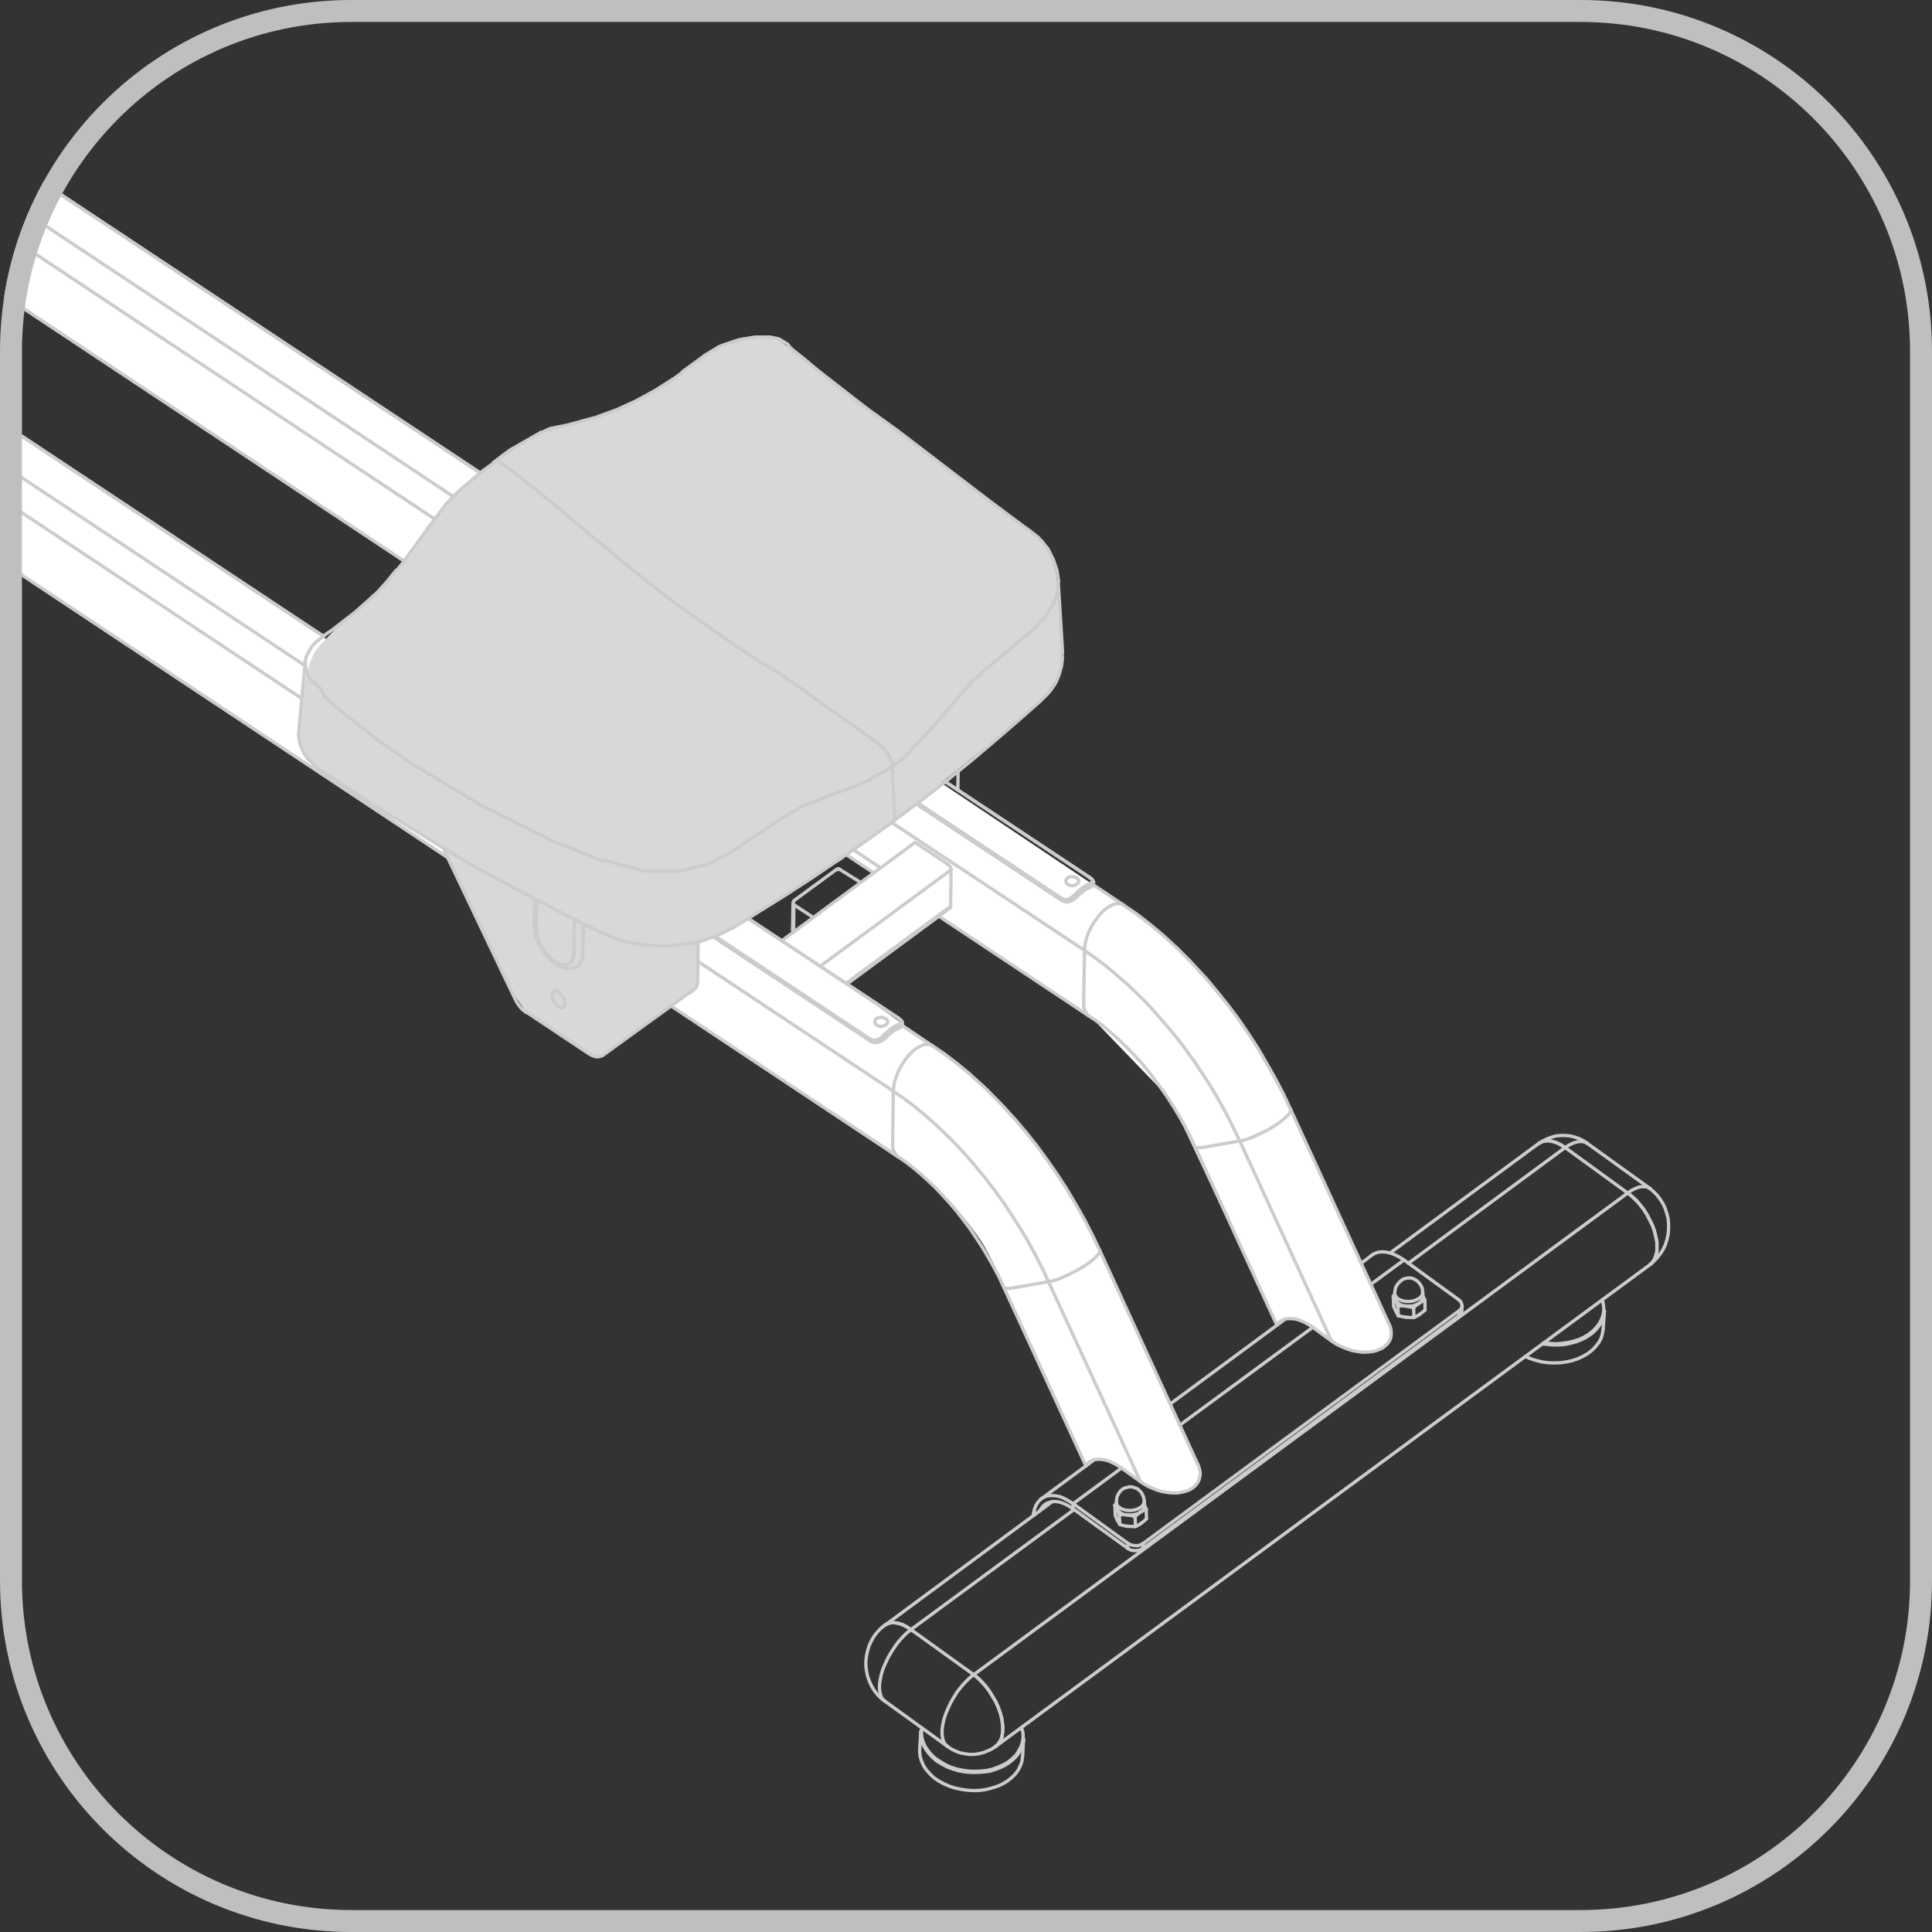 <?xml version="1.0" encoding="utf-8"?>
<!-- Generator: Adobe Illustrator 24.3.0, SVG Export Plug-In . SVG Version: 6.00 Build 0)  -->
<svg version="1.1" id="图层_1" xmlns="http://www.w3.org/2000/svg" xmlns:xlink="http://www.w3.org/1999/xlink" x="0px" y="0px"
	 viewBox="0 0 88 88" style="enable-background:new 0 0 88 88;" xml:space="preserve">
<rect x="0" y="0" width="88" height="88" fill="#333333" stroke="none"/>
<style type="text/css">
	.st0{clip-path:url(#SVGID_2_);}
	.st1{fill:#FFFFFF;}
	.st2{fill:none;stroke:#CCCCCC;stroke-width:0.15;stroke-linecap:round;stroke-linejoin:round;stroke-miterlimit:10;}
	.st3{fill:#D8D8D8;}
	.st4{fill:#4D4D4D;stroke:#CCCCCC;stroke-width:0.15;stroke-linecap:round;stroke-linejoin:round;stroke-miterlimit:10;}
	.st5{fill:#CCCCCC;stroke:#CCCCCC;stroke-width:0.15;stroke-linecap:round;stroke-linejoin:round;stroke-miterlimit:10;}
	.st6{fill:#222222;stroke:#CCCCCC;stroke-miterlimit:10;}
	.st7{fill:#FFFF00;stroke:#CCCCCC;stroke-width:0.15;stroke-linecap:round;stroke-linejoin:round;stroke-miterlimit:10;}
	.st8{fill:#BFBFC1;}
	.st9{clip-path:url(#SVGID_4_);}
	.st10{fill:#00A7E1;stroke:#CCCCCC;stroke-width:0.15;stroke-miterlimit:10;}
	.st11{fill:#00A7E1;}
	.st12{clip-path:url(#SVGID_6_);}
	.st13{clip-path:url(#SVGID_8_);}
	.st14{fill:#E6E6E6;}
	.st15{clip-path:url(#SVGID_10_);}
	.st16{clip-path:url(#SVGID_12_);}
</style>
<g>
	<defs>
		<path id="SVGID_1_" d="M72,88H16C7.16,88,0,80.84,0,72V16C0,7.16,7.16,0,16,0h56c8.84,0,16,7.16,16,16v56C88,80.84,80.84,88,72,88
			z"/>
	</defs>
	<clipPath id="SVGID_2_">
		<use xlink:href="#SVGID_1_"  style="overflow:visible;"/>
	</clipPath>
	<g class="st0">
		<path class="st1" d="M-14.81,9.36l27.98,18.63l25.39,16.82l3.95,2.83c0,0,0.5,0.29,1.46,1.14c0.34,0.3,0.73,0.67,1.12,1.06
			c0.84,0.83,1.67,1.84,2.03,2.29c0.46,0.58,1.3,1.67,1.93,2.79c0.64,1.13,1.1,2.15,1.1,2.15l4.52,9.8c0,0,0.11,1.14-1.13,1.14
			c-0.79,0-1.57-0.53-1.57-0.53s-1.15-0.91-1.59-0.99c-0.68-0.11-0.89,0.28-0.89,0.28s-1.6-3.58-3.04-6.65
			c-0.7-1.49-1.28-2.88-1.8-3.65c-0.4-0.59-1.2-1.61-2.04-2.44c-0.69-0.68-1.46-1.24-1.46-1.24l-7.04-4.66L-9.43,19.25l-12.46-8.27
			l-0.23-0.46l0.05-2.7c0,0,0.11-0.3,0.14-0.4c0.05-0.15,0.2-0.56,0.2-0.56l0.53-0.67c0,0,0.2-0.2,0.28-0.24
			c0.1-0.05,0.44-0.08,0.44-0.08L-20.24,6c0,0,0.18,0.05,0.21,0.05c0.03,0.01-0.03,0,0,0c0.04,0,0.14-0.01,0.14-0.01L-14.81,9.36z"
			/>
		<line class="st2" x1="20.4" y1="39.07" x2="30.58" y2="45.83"/>
		<path class="st3" d="M20.37,38.72c0,0,5.74,3.24,6.67,3.56c0.93,0.33,1.56,1.08,4.37,0.7l0.4-0.09v1.65c0,0,0.09,0.28-0.19,0.52
			s-4.06,2.88-4.06,2.88s-0.27,0.4-0.69,0.07s-2.96-1.98-2.96-1.98l-0.79-1.16l-2.81-6.01L20.37,38.72z"/>
		<path class="st1" d="M-6.15,2.94l27.98,18.63l29.34,19.65c0,0,0.71,0.42,1.67,1.27c1.08,0.96,2.45,2.4,2.98,3.06
			c0.92,1.16,2.98,5,2.98,5l4.53,9.9c0,0,0.11,0.36-0.06,0.66c-0.15,0.26-0.54,0.47-1.03,0.48c-0.92,0.02-1.59-0.53-1.59-0.53
			l-0.94-0.67c0,0-0.26-0.14-0.34-0.18c-0.08-0.03-0.31-0.11-0.31-0.11s-0.27-0.06-0.53,0c-0.05,0.01-0.15,0.05-0.21,0.1
			c-0.03,0.02-0.05,0.03-0.07,0.05c-0.05,0.05-0.04,0.08-0.05,0.1c-0.01,0.02-0.03,0.02-0.03,0.02l-4.85-10.29l-3.54-3.67l-7-4.67
			L-0.78,12.82l-12.46-8.27l-0.23-0.46l0.05-2.7l0.34-0.96l0.53-0.67l0.72-0.31l0.61,0.18L-6.15,2.94z"/>
		<path class="st1" d="M35.66,42.81l6.02-4.44l1.5,1c0,0,0.13,0.1,0.14,0.21s0,1.79,0,1.79l-4.78,3.45l-2.93-1.96L35.66,42.81z"/>
		<polyline class="st2" points="36.18,41.01 36.14,41.07 36.12,41.14 		"/>
		<line class="st2" x1="38.09" y1="39.61" x2="36.18" y2="41.01"/>
		<line class="st2" x1="36.12" y1="41.14" x2="36.1" y2="42.38"/>
		<line class="st2" x1="39.13" y1="40.15" x2="38.25" y2="39.6"/>
		<polyline class="st2" points="38.25,39.6 38.2,39.57 38.14,39.58 38.09,39.61 		"/>
		<polyline class="st2" points="49.03,40.87 49.18,40.72 49.34,40.6 49.41,40.54 49.49,40.5 49.56,40.46 49.63,40.43 		"/>
		<line class="st2" x1="-12.18" y1="0.82" x2="20.65" y2="22.62"/>
		<line class="st2" x1="41.74" y1="36.62" x2="48.37" y2="41.02"/>
		<line class="st2" x1="49.77" y1="40.32" x2="49.8" y2="40.23"/>
		<polyline class="st2" points="49.8,40.23 49.82,40.19 49.81,40.15 49.79,40.12 49.77,40.09 49.72,40.03 49.64,39.97 		"/>
		<polyline class="st2" points="49.63,40.42 49.71,40.38 49.74,40.36 49.76,40.32 		"/>
		<line class="st2" x1="49.64" y1="39.97" x2="43.05" y2="35.6"/>
		<line class="st2" x1="21.87" y1="21.54" x2="-10.91" y2="-0.22"/>
		<polyline class="st2" points="40.33,47.28 40.48,47.13 40.63,47.01 40.71,46.95 40.78,46.91 40.86,46.87 40.93,46.84 		"/>
		<line class="st2" x1="-20.88" y1="7.23" x2="13.88" y2="30.31"/>
		<line class="st2" x1="32.51" y1="42.68" x2="39.67" y2="47.43"/>
		<line class="st2" x1="41.06" y1="46.73" x2="41.1" y2="46.64"/>
		<polyline class="st2" points="41.1,46.64 41.1,46.6 41.1,46.56 41.09,46.53 41.07,46.5 41.01,46.44 40.93,46.38 		"/>
		<polyline class="st2" points="40.93,46.83 41,46.79 41.04,46.77 41.05,46.73 		"/>
		<line class="st2" x1="40.93" y1="46.38" x2="34.07" y2="41.83"/>
		<line class="st2" x1="14.73" y1="28.98" x2="-19.62" y2="6.19"/>
		<polyline class="st2" points="58.79,50.54 58.46,49.83 58.09,49.13 57.7,48.44 57.3,47.75 56.87,47.09 56.42,46.43 55.95,45.8 
			55.46,45.19 55.22,44.9 54.97,44.6 54.71,44.32 54.45,44.04 54.19,43.76 53.93,43.5 53.66,43.23 53.39,42.98 53.12,42.73 
			52.85,42.49 52.57,42.26 52.29,42.03 52.02,41.82 51.74,41.61 51.17,41.22 		"/>
		<line class="st2" x1="63.27" y1="60.31" x2="58.79" y2="50.54"/>
		<line class="st2" x1="54.42" y1="52.21" x2="58.16" y2="60.36"/>
		<polyline class="st2" points="49.59,46.27 49.94,46.5 50.28,46.76 50.62,47.05 50.96,47.36 51.3,47.68 51.64,48.03 51.97,48.39 
			52.29,48.77 52.59,49.17 52.89,49.57 53.19,50 53.46,50.42 53.73,50.87 53.98,51.31 54.21,51.76 54.42,52.21 		"/>
		<line class="st2" x1="51.17" y1="41.22" x2="49.78" y2="40.29"/>
		<line class="st2" x1="-13.24" y1="4.55" x2="18.38" y2="25.54"/>
		<line class="st2" x1="38.55" y1="38.93" x2="39.72" y2="39.71"/>
		<line class="st2" x1="42.76" y1="41.73" x2="49.59" y2="46.27"/>
		<polyline class="st2" points="50.09,56.95 49.75,56.24 49.39,55.54 49,54.85 48.59,54.16 48.16,53.5 47.71,52.85 47.24,52.21 
			46.76,51.6 46.51,51.31 46.26,51.01 46,50.73 45.75,50.45 45.48,50.17 45.22,49.91 44.96,49.64 44.69,49.39 44.42,49.15 
			44.15,48.9 43.87,48.67 43.59,48.44 43.31,48.23 43.04,48.02 42.47,47.63 		"/>
		<line class="st2" x1="54.57" y1="66.72" x2="50.09" y2="56.95"/>
		<line class="st2" x1="45.72" y1="58.63" x2="49.46" y2="66.77"/>
		<polyline class="st2" points="40.89,52.68 41.23,52.91 41.57,53.17 41.92,53.46 42.26,53.77 42.6,54.09 42.93,54.44 43.26,54.8 
			43.58,55.18 43.89,55.58 44.19,55.98 44.48,56.41 44.76,56.84 45.02,57.28 45.27,57.72 45.51,58.18 45.72,58.63 		"/>
		<line class="st2" x1="42.46" y1="47.63" x2="41.08" y2="46.7"/>
		<line class="st2" x1="-21.95" y1="10.96" x2="20.4" y2="39.07"/>
		<line class="st2" x1="30.58" y1="45.83" x2="40.89" y2="52.68"/>
		<polyline class="st2" points="75.16,57.6 75.34,57.44 75.49,57.28 75.64,57.09 75.76,56.9 75.86,56.68 75.93,56.45 75.98,56.22 
			76,55.98 76,55.74 75.98,55.5 75.92,55.27 75.85,55.05 75.75,54.83 75.62,54.63 75.48,54.44 75.32,54.28 75.15,54.13 		"/>
		<line class="st2" x1="75.15" y1="54.13" x2="72.3" y2="52.08"/>
		<polyline class="st2" points="72.3,52.08 72.11,51.95 71.92,51.86 71.72,51.79 71.51,51.74 71.3,51.72 71.08,51.72 70.87,51.74 
			70.66,51.8 70.47,51.87 70.27,51.97 70.09,52.08 		"/>
		<polyline class="st2" points="43.16,79.55 43.34,79.67 43.53,79.76 43.73,79.84 43.94,79.88 44.15,79.91 44.37,79.91 44.58,79.88 
			44.79,79.83 44.99,79.75 45.18,79.66 45.36,79.54 		"/>
		<line class="st2" x1="40.31" y1="77.49" x2="43.16" y2="79.55"/>
		<polyline class="st2" points="40.29,74.03 40.11,74.18 39.95,74.35 39.81,74.53 39.69,74.74 39.59,74.95 39.52,75.18 39.47,75.41 
			39.44,75.65 39.44,75.89 39.47,76.12 39.52,76.36 39.6,76.58 39.7,76.8 39.82,77 39.96,77.18 40.13,77.35 40.31,77.49 		"/>
		<line class="st2" x1="45.36" y1="79.54" x2="75.16" y2="57.6"/>
		<line class="st2" x1="70.09" y1="52.08" x2="63.32" y2="57.07"/>
		<line class="st2" x1="47.94" y1="68.39" x2="40.29" y2="74.04"/>
		<line class="st2" x1="41.94" y1="78.86" x2="41.89" y2="79.68"/>
		<line class="st2" x1="46.58" y1="80.01" x2="46.62" y2="79.2"/>
		<line class="st2" x1="73.02" y1="60.54" x2="73.08" y2="59.71"/>
		<line class="st2" x1="38.58" y1="44.82" x2="43.27" y2="41.36"/>
		<line class="st2" x1="62.5" y1="57.16" x2="62" y2="57.54"/>
		<line class="st2" x1="58.53" y1="60.09" x2="53.3" y2="63.95"/>
		<line class="st2" x1="49.83" y1="66.5" x2="47.44" y2="68.26"/>
		<line class="st2" x1="66.58" y1="59.71" x2="66.6" y2="59.48"/>
		<polygon class="st2" points="49.06,40.26 49.1,40.23 49.12,40.2 49.13,40.16 49.14,40.13 49.13,40.09 49.11,40.05 49.08,40.02 
			49.05,39.99 49,39.97 48.95,39.95 48.9,39.93 48.83,39.93 48.78,39.93 48.73,39.94 48.68,39.96 48.63,39.98 48.6,40.01 
			48.57,40.05 48.55,40.09 48.55,40.14 48.56,40.18 48.58,40.22 48.6,40.26 48.65,40.29 48.69,40.31 48.74,40.33 48.8,40.34 
			48.85,40.34 48.91,40.33 48.97,40.31 49.02,40.29 		"/>
		<polyline class="st2" points="48.37,41.01 48.45,41.05 48.53,41.08 48.62,41.08 48.71,41.06 48.8,41.03 48.89,40.98 48.97,40.92 
			49.03,40.85 		"/>
		<line class="st2" x1="48.37" y1="41.02" x2="48.37" y2="41.01"/>
		<line class="st2" x1="49.63" y1="40.43" x2="49.65" y2="40.4"/>
		<line class="st2" x1="49.63" y1="39.97" x2="49.64" y2="39.97"/>
		<polygon class="st2" points="40.36,46.68 40.39,46.64 40.41,46.61 40.43,46.57 40.43,46.54 40.43,46.5 40.41,46.47 40.38,46.43 
			40.34,46.4 40.29,46.38 40.24,46.36 40.19,46.34 40.13,46.34 40.07,46.34 40.02,46.35 39.97,46.37 39.93,46.39 39.89,46.42 
			39.87,46.46 39.85,46.5 39.85,46.55 39.86,46.59 39.87,46.63 39.9,46.67 39.94,46.7 39.99,46.72 40.04,46.74 40.09,46.75 
			40.15,46.75 40.21,46.74 40.26,46.72 40.31,46.7 		"/>
		<line class="st2" x1="39.67" y1="47.43" x2="39.67" y2="47.43"/>
		<polyline class="st2" points="39.67,47.43 39.74,47.46 39.82,47.49 39.92,47.49 40.01,47.47 40.09,47.44 40.19,47.39 40.26,47.33 
			40.33,47.27 		"/>
		<line class="st2" x1="40.93" y1="46.84" x2="40.95" y2="46.81"/>
		<line class="st2" x1="40.93" y1="46.38" x2="40.93" y2="46.38"/>
		<line class="st2" x1="43.63" y1="35.96" x2="43.64" y2="35.13"/>
		<line class="st2" x1="43.63" y1="35.96" x2="43.63" y2="35.98"/>
		<polygon class="st2" points="25.74,45.71 25.73,45.8 25.69,45.86 25.63,45.9 25.55,45.89 25.46,45.86 25.38,45.8 25.29,45.7 
			25.23,45.6 25.18,45.48 25.15,45.38 25.16,45.28 25.18,45.2 25.23,45.15 25.3,45.13 25.38,45.16 25.47,45.2 25.56,45.29 
			25.63,45.38 25.69,45.5 25.73,45.61 		"/>
		<polyline class="st2" points="26.32,44 26.41,43.91 26.47,43.79 26.52,43.68 26.55,43.55 26.55,43.41 		"/>
		<polyline class="st2" points="60.65,61.08 60.81,61.19 60.99,61.29 61.18,61.37 61.38,61.45 61.57,61.51 61.77,61.55 61.97,61.58 
			62.16,61.59 62.34,61.58 62.52,61.56 62.69,61.52 62.84,61.46 62.97,61.4 63.09,61.31 63.19,61.22 63.27,61.11 63.33,60.99 
			63.36,60.86 63.37,60.73 63.36,60.59 63.33,60.45 63.27,60.31 		"/>
		<polyline class="st2" points="58.36,60.16 58.5,60.09 58.66,60.06 58.82,60.06 59,60.08 59.18,60.13 59.38,60.21 59.57,60.31 
			59.77,60.44 		"/>
		<line class="st2" x1="59.77" y1="60.44" x2="60.65" y2="61.08"/>
		<polyline class="st2" points="58.36,60.16 58.29,60.2 58.24,60.25 58.2,60.29 58.18,60.34 		"/>
		<polyline class="st2" points="58.36,60.16 58.33,60.19 58.31,60.22 58.29,60.26 		"/>
		<polyline class="st2" points="51.95,67.49 52.11,67.6 52.29,67.7 52.48,67.78 52.67,67.86 52.86,67.92 53.06,67.96 53.26,67.99 
			53.46,68 53.64,68 53.82,67.97 53.98,67.93 54.13,67.88 54.27,67.81 54.39,67.72 54.48,67.63 54.56,67.52 54.62,67.4 54.65,67.27 
			54.67,67.14 54.66,67 54.62,66.86 54.57,66.72 		"/>
		<polyline class="st2" points="49.66,66.57 49.79,66.5 49.95,66.47 50.12,66.47 50.29,66.49 50.48,66.54 50.67,66.62 50.86,66.72 
			51.06,66.85 		"/>
		<line class="st2" x1="51.06" y1="66.85" x2="51.95" y2="67.49"/>
		<polyline class="st2" points="49.66,66.57 49.59,66.61 49.53,66.66 49.5,66.71 49.48,66.76 		"/>
		<polyline class="st2" points="49.65,66.57 49.62,66.6 49.61,66.63 49.59,66.67 		"/>
		<polyline class="st2" points="71.29,52.27 71.1,52.15 70.91,52.05 70.71,51.99 70.54,51.96 70.37,51.97 70.22,52.01 70.09,52.08 
					"/>
		<line class="st2" x1="74.14" y1="54.34" x2="71.29" y2="52.27"/>
		<polyline class="st2" points="75.16,57.6 75.27,57.49 75.36,57.35 75.42,57.19 75.47,57 75.47,56.79 75.47,56.57 75.42,56.33 
			75.36,56.08 75.27,55.82 75.15,55.58 75.02,55.33 74.87,55.09 74.7,54.87 74.53,54.67 74.33,54.49 74.14,54.34 		"/>
		<polyline class="st2" points="44.35,76.28 44.54,76.43 44.73,76.62 44.91,76.82 45.07,77.04 45.22,77.28 45.36,77.52 45.47,77.77 
			45.56,78.02 45.63,78.28 45.66,78.51 45.68,78.74 45.66,78.95 45.63,79.14 45.56,79.3 45.47,79.43 45.36,79.54 		"/>
		<line class="st2" x1="41.5" y1="74.23" x2="44.35" y2="76.28"/>
		<polyline class="st2" points="40.29,74.03 40.29,74.03 40.43,73.96 40.58,73.91 40.74,73.91 40.92,73.94 41.11,74 41.3,74.1 
			41.5,74.23 		"/>
		<polyline class="st2" points="40.29,74.03 40.29,74.03 40.43,73.96 40.58,73.91 40.74,73.91 40.92,73.94 41.11,74 41.3,74.1 
			41.5,74.23 		"/>
		<polyline class="st2" points="44.35,76.28 44.54,76.43 44.73,76.62 44.91,76.82 45.07,77.04 45.22,77.28 45.36,77.52 45.47,77.77 
			45.56,78.02 45.63,78.28 45.66,78.51 45.68,78.74 45.66,78.95 45.63,79.14 45.56,79.3 45.47,79.43 45.36,79.54 		"/>
		<polyline class="st2" points="74.14,54.34 74.33,54.49 74.52,54.67 74.7,54.87 74.87,55.09 75.02,55.33 75.15,55.58 75.27,55.82 
			75.36,56.08 75.42,56.33 75.47,56.57 75.47,56.79 75.47,57 75.42,57.19 75.36,57.35 75.27,57.49 75.16,57.6 		"/>
		<polyline class="st2" points="70.09,52.08 70.22,52.01 70.37,51.97 70.54,51.96 70.72,51.99 70.91,52.05 71.1,52.15 71.29,52.27 
					"/>
		<polyline class="st2" points="42.68,80.22 42.48,80.05 42.31,79.87 42.17,79.68 42.06,79.49 41.98,79.28 41.95,79.08 41.94,78.86 
					"/>
		<polyline class="st2" points="46.62,79.2 46.62,79.3 46.57,79.51 46.48,79.71 46.37,79.9 46.22,80.07 46.04,80.23 45.84,80.37 
			45.61,80.49 45.36,80.59 45.1,80.67 44.82,80.71 44.54,80.73 44.25,80.73 43.96,80.71 43.68,80.66 43.41,80.58 43.14,80.48 
			42.9,80.35 42.68,80.22 		"/>
		<polyline class="st2" points="41.89,79.68 41.89,79.78 41.91,80 41.97,80.2 42.06,80.41 42.18,80.6 42.34,80.78 42.52,80.96 
			42.74,81.11 42.97,81.24 43.22,81.35 43.49,81.44 43.77,81.5 44.05,81.54 44.34,81.56 44.63,81.55 44.91,81.51 45.18,81.44 
			45.44,81.36 45.68,81.25 45.89,81.12 46.08,80.97 46.25,80.8 46.38,80.62 46.48,80.42 46.55,80.22 46.57,80.02 46.57,80.01 		"/>
		<polyline class="st2" points="73.08,59.71 73.07,59.82 73.02,60.03 72.94,60.22 72.82,60.41 72.67,60.59 72.49,60.75 72.29,60.89 
			72.06,61.01 71.81,61.11 71.55,61.18 71.27,61.24 70.99,61.26 70.7,61.26 70.41,61.23 70.25,61.21 		"/>
		<polyline class="st2" points="69.47,61.78 69.67,61.87 69.94,61.96 70.22,62.03 70.5,62.07 70.79,62.08 71.08,62.07 71.36,62.03 
			71.63,61.97 71.89,61.88 72.12,61.77 72.34,61.64 72.53,61.49 72.69,61.32 72.83,61.14 72.93,60.95 72.99,60.74 73.02,60.54 		"/>
		<polyline class="st2" points="43.32,39.62 43.31,39.54 43.28,39.48 43.23,39.42 43.18,39.37 		"/>
		<line class="st2" x1="41.68" y1="38.37" x2="43.18" y2="39.37"/>
		<line class="st2" x1="43.32" y1="39.62" x2="43.3" y2="41.28"/>
		<polyline class="st2" points="43.27,41.36 43.29,41.33 43.3,41.28 		"/>
		<polyline class="st2" points="51.36,70.52 51.47,70.59 51.58,70.62 51.7,70.63 51.82,70.62 51.95,70.59 52.05,70.53 		"/>
		<polyline class="st2" points="51.38,70.3 51.48,70.35 51.6,70.39 51.72,70.4 51.84,70.4 51.96,70.36 52.07,70.3 		"/>
		<line class="st2" x1="66.44" y1="59.2" x2="63.95" y2="57.39"/>
		<polyline class="st2" points="66.46,59.7 66.53,59.64 66.57,59.57 66.59,59.49 66.58,59.4 66.55,59.32 66.5,59.25 66.44,59.2 		
			"/>
		<line class="st2" x1="52.07" y1="70.3" x2="66.46" y2="59.7"/>
		<line class="st2" x1="51.38" y1="70.3" x2="48.88" y2="68.49"/>
		<line class="st2" x1="51.36" y1="70.52" x2="48.87" y2="68.72"/>
		<line class="st2" x1="52.05" y1="70.53" x2="66.45" y2="59.93"/>
		<polyline class="st2" points="48.87,68.72 48.67,68.59 48.47,68.49 48.27,68.42 48.09,68.39 47.91,68.4 47.76,68.44 47.62,68.51 
			47.5,68.61 47.4,68.75 47.37,68.82 		"/>
		<polyline class="st2" points="48.88,68.49 48.67,68.36 48.45,68.24 48.25,68.16 48.06,68.13 47.86,68.12 47.69,68.14 47.54,68.2 
			47.4,68.29 47.28,68.42 47.19,68.56 47.12,68.74 47.07,68.95 		"/>
		<polyline class="st2" points="63.95,57.39 63.73,57.25 63.53,57.15 63.32,57.07 63.12,57.03 62.93,57.02 62.76,57.04 62.6,57.1 
			62.5,57.16 		"/>
		<polyline class="st2" points="47.08,69.03 47.07,68.99 47.07,68.95 		"/>
		<polyline class="st2" points="66.45,59.93 66.51,59.87 66.56,59.8 66.58,59.71 		"/>
		<line class="st2" x1="36.97" y1="41.74" x2="36.16" y2="41.21"/>
		<line class="st2" x1="36.16" y1="41.21" x2="36.15" y2="42.35"/>
		<polyline class="st2" points="36.12,41.14 36.13,41.18 36.16,41.21 		"/>
		<polyline class="st2" points="38.25,39.6 38.21,39.59 38.18,39.61 		"/>
		<polyline class="st2" points="49.67,40.23 49.72,40.21 49.76,40.18 49.77,40.15 49.78,40.12 49.77,40.09 49.74,40.05 49.69,40.02 
			49.63,39.97 		"/>
		<polyline class="st2" points="49.67,40.23 49.47,40.33 49.28,40.45 49.1,40.6 48.95,40.76 		"/>
		<polyline class="st2" points="48.34,40.91 48.41,40.95 48.49,40.97 48.57,40.97 48.65,40.95 48.73,40.92 48.81,40.88 48.88,40.82 
			48.95,40.76 		"/>
		<line class="st2" x1="41.8" y1="36.57" x2="48.34" y2="40.91"/>
		<line class="st2" x1="49.63" y1="39.97" x2="43.05" y2="35.6"/>
		<line class="st2" x1="21.87" y1="21.54" x2="-10.92" y2="-0.23"/>
		<line class="st2" x1="49" y1="40.82" x2="48.95" y2="40.76"/>
		<polyline class="st2" points="49,40.82 48.93,40.88 48.85,40.95 48.76,40.99 48.67,41.02 48.58,41.04 48.49,41.04 48.41,41.02 
			48.33,40.98 		"/>
		<polyline class="st2" points="48.34,40.91 48.33,40.95 48.33,40.98 		"/>
		<line class="st2" x1="49" y1="40.82" x2="49.03" y2="40.85"/>
		<line class="st2" x1="48.37" y1="41.01" x2="48.33" y2="40.98"/>
		<polyline class="st2" points="49.69,40.3 49.69,40.26 49.67,40.23 		"/>
		<polyline class="st2" points="49.69,40.3 49.5,40.4 49.32,40.51 49.15,40.66 49,40.82 		"/>
		<line class="st2" x1="49.65" y1="40.4" x2="49.69" y2="40.3"/>
		<polyline class="st2" points="49.65,40.4 49.48,40.48 49.32,40.59 49.17,40.72 49.03,40.85 		"/>
		<line class="st2" x1="48.33" y1="40.98" x2="41.75" y2="36.61"/>
		<line class="st2" x1="41.74" y1="36.62" x2="48.37" y2="41.01"/>
		<polyline class="st2" points="49.8,40.23 49.77,40.27 49.74,40.28 49.69,40.3 		"/>
		<polyline class="st2" points="49.65,40.4 49.69,40.38 49.73,40.37 49.74,40.34 49.76,40.32 		"/>
		<polyline class="st2" points="40.96,46.64 41.01,46.62 41.05,46.59 41.07,46.56 41.08,46.53 41.06,46.5 41.03,46.47 40.98,46.43 
			40.93,46.38 		"/>
		<polyline class="st2" points="40.96,46.64 40.76,46.74 40.58,46.86 40.4,47.01 40.24,47.17 		"/>
		<polyline class="st2" points="39.64,47.33 39.71,47.36 39.79,47.38 39.87,47.38 39.95,47.36 40.03,47.33 40.11,47.29 40.18,47.23 
			40.24,47.17 		"/>
		<line class="st2" x1="32.59" y1="42.65" x2="39.64" y2="47.33"/>
		<line class="st2" x1="40.93" y1="46.38" x2="34.07" y2="41.83"/>
		<polyline class="st2" points="-19.63,6.18 14.73,28.98 14.8,28.94 14.67,29.03 		"/>
		<line class="st2" x1="40.29" y1="47.23" x2="40.24" y2="47.17"/>
		<polyline class="st2" points="40.29,47.23 40.22,47.3 40.14,47.36 40.06,47.4 39.96,47.44 39.88,47.45 39.79,47.45 39.7,47.43 
			39.63,47.39 		"/>
		<polyline class="st2" points="39.64,47.33 39.62,47.36 39.63,47.39 		"/>
		<line class="st2" x1="40.29" y1="47.23" x2="40.33" y2="47.26"/>
		<line class="st2" x1="39.67" y1="47.43" x2="39.63" y2="47.39"/>
		<polyline class="st2" points="40.99,46.71 40.98,46.67 40.96,46.64 		"/>
		<polyline class="st2" points="40.99,46.71 40.79,46.81 40.61,46.92 40.44,47.07 40.29,47.23 		"/>
		<line class="st2" x1="40.95" y1="46.81" x2="40.99" y2="46.71"/>
		<polyline class="st2" points="40.95,46.81 40.78,46.89 40.61,47 40.46,47.13 40.33,47.26 		"/>
		<line class="st2" x1="39.63" y1="47.39" x2="32.53" y2="42.67"/>
		<line class="st2" x1="32.51" y1="42.68" x2="39.67" y2="47.43"/>
		<polyline class="st2" points="41.1,46.64 41.06,46.68 41.03,46.69 40.99,46.71 		"/>
		<polyline class="st2" points="40.95,46.81 40.99,46.79 41.02,46.78 41.04,46.75 41.05,46.73 		"/>
		<line class="st2" x1="43.6" y1="35.97" x2="43.63" y2="35.96"/>
		<path class="st2" d="M24.35,40.93l-0.02,1.2 M24.33,42.13l0.01,0.19l0.04,0.21l0.06,0.21l0.08,0.21l0.1,0.2l0.12,0.19l0.14,0.18
			l0.14,0.16l0.16,0.14l0.16,0.11l0.17,0.09l0.08,0.04l0.09,0.03l0.09,0.02l0.09,0.01l0.09,0.01L26,44.12l0.08-0.02l0.08-0.02
			l0.08-0.04L26.31,44 M26.57,42.08l-0.02,1.33 M26.31,44l0.09-0.09l0.07-0.11l0.05-0.12l0.03-0.13v-0.14 M26.14,43.42l0.02-1.55
			 M24.42,42.29l0.01,0.17l0.04,0.18l0.06,0.19l0.08,0.2l0.11,0.18l0.12,0.18l0.14,0.16l0.14,0.14l0.15,0.11l0.15,0.08l0.14,0.05
			l0.14,0.02l0.13-0.02l0.11-0.05l0.09-0.08l0.06-0.11l0.04-0.13l0.01-0.16 M24.44,40.98l-0.02,1.3"/>
		<polyline class="st2" points="24.33,42.13 24.34,42.19 24.38,42.25 24.42,42.29 		"/>
		<polyline class="st2" points="56.47,51.97 56.62,51.94 56.79,51.89 56.97,51.83 57.17,51.74 57.37,51.65 57.59,51.54 57.79,51.44 
			57.99,51.32 58.17,51.2 58.34,51.08 58.48,50.96 58.6,50.86 58.7,50.76 58.76,50.68 58.8,50.6 58.8,50.55 58.79,50.54 		"/>
		<polyline class="st2" points="56.47,51.97 56.17,51.35 55.86,50.73 55.52,50.12 55.17,49.52 54.79,48.93 54.4,48.35 54,47.79 
			53.58,47.24 53.14,46.72 52.7,46.21 52.25,45.71 51.79,45.25 51.32,44.81 50.84,44.39 50.36,43.99 49.88,43.63 49.4,43.29 		"/>
		<polyline class="st2" points="49.4,43.29 49.41,43.1 49.45,42.89 49.51,42.67 49.59,42.45 49.7,42.23 49.82,42.03 49.96,41.83 
			50.1,41.65 50.26,41.49 50.41,41.36 50.57,41.27 50.72,41.19 50.87,41.16 51,41.16 51.12,41.19 51.18,41.22 		"/>
		<line class="st2" x1="60.65" y1="61.08" x2="56.47" y2="51.97"/>
		<line class="st2" x1="54.74" y1="52.27" x2="56.47" y2="51.97"/>
		<line class="st2" x1="49.36" y1="45.67" x2="49.4" y2="43.29"/>
		<polyline class="st2" points="54.42,52.21 54.46,52.25 54.52,52.27 54.62,52.28 54.74,52.27 		"/>
		<polyline class="st2" points="49.36,45.67 49.36,45.8 49.38,45.93 49.43,46.06 49.5,46.17 49.59,46.27 		"/>
		<line class="st2" x1="49.4" y1="43.29" x2="40.61" y2="37.46"/>
		<line class="st2" x1="19.81" y1="23.65" x2="-13.44" y2="1.57"/>
		<line class="st2" x1="40.04" y1="39.48" x2="38.87" y2="38.71"/>
		<polyline class="st2" points="47.76,58.38 47.91,58.35 48.09,58.3 48.27,58.24 48.46,58.15 48.67,58.06 48.88,57.95 49.08,57.85 
			49.28,57.73 49.47,57.61 49.64,57.49 49.78,57.38 49.9,57.27 49.99,57.17 50.06,57.09 50.09,57.01 50.09,56.96 50.09,56.95 		"/>
		<polyline class="st2" points="47.76,58.38 47.47,57.76 47.15,57.14 46.82,56.53 46.46,55.93 46.08,55.34 45.7,54.76 45.29,54.2 
			44.87,53.65 44.44,53.13 44,52.62 43.55,52.13 43.08,51.66 42.61,51.22 42.14,50.8 41.66,50.4 41.18,50.04 40.69,49.7 		"/>
		<polyline class="st2" points="40.69,49.7 40.71,49.51 40.74,49.3 40.81,49.08 40.89,48.86 41,48.64 41.12,48.44 41.25,48.24 
			41.4,48.06 41.55,47.9 41.71,47.77 41.87,47.68 42.02,47.6 42.17,47.57 42.29,47.57 42.41,47.6 42.46,47.63 		"/>
		<line class="st2" x1="51.95" y1="67.49" x2="47.76" y2="58.38"/>
		<line class="st2" x1="46.03" y1="58.68" x2="47.76" y2="58.38"/>
		<line class="st2" x1="40.66" y1="52.08" x2="40.69" y2="49.7"/>
		<polyline class="st2" points="45.72,58.63 45.76,58.66 45.82,58.69 45.91,58.69 46.03,58.68 		"/>
		<polyline class="st2" points="40.66,52.08 40.66,52.21 40.68,52.35 40.73,52.47 40.8,52.58 40.89,52.68 		"/>
		<line class="st2" x1="40.69" y1="49.7" x2="31.79" y2="43.79"/>
		<line class="st2" x1="13.75" y1="31.82" x2="-22.14" y2="7.99"/>
		<polyline class="st2" points="75.15,54.13 75.12,54.12 75,54.06 74.85,54.05 74.69,54.06 74.52,54.12 74.33,54.21 74.14,54.34 		
			"/>
		<polyline class="st2" points="72.3,52.08 72.27,52.06 72.15,52.01 72,51.99 71.84,52.01 71.67,52.06 71.48,52.15 71.29,52.27 		
			"/>
		<polyline class="st2" points="42.91,78.8 42.91,79.01 42.94,79.2 42.99,79.35 43.07,79.47 43.16,79.55 		"/>
		<polyline class="st2" points="44.35,76.28 44.15,76.44 43.97,76.62 43.78,76.83 43.6,77.06 43.45,77.3 43.3,77.56 43.18,77.82 
			43.07,78.08 42.99,78.33 42.94,78.57 42.91,78.8 		"/>
		<polyline class="st2" points="41.5,74.23 41.3,74.38 41.12,74.56 40.93,74.77 40.76,75 40.6,75.25 40.45,75.5 40.33,75.76 
			40.22,76.01 40.14,76.27 40.09,76.52 40.06,76.75 		"/>
		<polyline class="st2" points="40.06,76.75 40.06,76.95 40.09,77.13 40.14,77.29 40.22,77.42 40.31,77.49 		"/>
		<line class="st2" x1="74.14" y1="54.34" x2="44.35" y2="76.28"/>
		<line class="st2" x1="71.29" y1="52.27" x2="64.15" y2="57.54"/>
		<line class="st2" x1="48.92" y1="68.76" x2="41.5" y2="74.22"/>
		<polyline class="st2" points="41.99,78.71 41.98,78.72 41.97,78.93 41.99,79.14 42.05,79.35 42.14,79.55 42.27,79.74 42.42,79.92 
			42.6,80.09 42.81,80.23 43.04,80.37 43.28,80.48 43.55,80.57 43.83,80.63 44.11,80.67 44.4,80.68 44.67,80.67 44.95,80.64 
			45.22,80.58 45.48,80.48 45.71,80.38 45.93,80.25 46.11,80.1 46.28,79.94 46.4,79.75 46.5,79.56 46.57,79.36 46.6,79.16 
			46.6,78.95 46.55,78.75 46.53,78.68 		"/>
		<polyline class="st2" points="70.32,61.16 70.56,61.19 70.84,61.21 71.13,61.19 71.41,61.15 71.67,61.09 71.93,61.01 72.16,60.9 
			72.37,60.77 72.56,60.62 72.72,60.45 72.85,60.28 72.95,60.09 73.02,59.89 73.05,59.68 73.04,59.47 73,59.26 72.98,59.2 		"/>
		<line class="st2" x1="43.32" y1="39.62" x2="37.36" y2="44.01"/>
		<line class="st2" x1="41.68" y1="38.37" x2="35.61" y2="42.85"/>
		<line class="st2" x1="43.3" y1="41.28" x2="38.53" y2="44.79"/>
		<line class="st2" x1="52.07" y1="70.3" x2="52.05" y2="70.53"/>
		<line class="st2" x1="51.36" y1="70.52" x2="51.38" y2="70.3"/>
		<line class="st2" x1="48.88" y1="68.49" x2="51.08" y2="66.87"/>
		<line class="st2" x1="53.74" y1="64.91" x2="59.79" y2="60.46"/>
		<line class="st2" x1="62.44" y1="58.5" x2="63.95" y2="57.39"/>
		<line class="st2" x1="48.88" y1="68.49" x2="48.87" y2="68.72"/>
		<line class="st2" x1="66.45" y1="59.93" x2="66.46" y2="59.7"/>
		<line class="st2" x1="47.07" y1="68.95" x2="47.13" y2="68.99"/>
		<polyline class="st2" points="52.12,68.38 52.1,68.24 52.06,68.12 52,68 51.92,67.91 51.82,67.82 51.7,67.77 51.58,67.73 
			51.45,67.72 51.33,67.75 51.22,67.78 51.1,67.85 51.01,67.94 50.94,68.05 50.88,68.17 50.86,68.3 50.85,68.43 		"/>
		<line class="st2" x1="50.85" y1="68.43" x2="50.86" y2="68.64"/>
		<line class="st2" x1="52.13" y1="68.59" x2="52.12" y2="68.38"/>
		<polyline class="st2" points="51.95,68.87 52.02,68.83 52.07,68.76 52.11,68.67 52.13,68.59 		"/>
		<polyline class="st2" points="51.34,69 51.5,69.01 51.66,68.99 51.81,68.95 51.95,68.87 		"/>
		<polyline class="st2" points="50.88,68.75 50.96,68.84 51.03,68.9 51.13,68.96 51.23,68.99 51.34,69 		"/>
		<line class="st2" x1="50.86" y1="68.64" x2="50.88" y2="68.75"/>
		<polyline class="st2" points="51.34,69 51.52,69.03 51.7,69.08 		"/>
		<line class="st2" x1="51.72" y1="69.53" x2="51.7" y2="69.08"/>
		<polyline class="st2" points="51.72,69.53 51.54,69.53 51.36,69.52 		"/>
		<polyline class="st2" points="51.36,69.52 51.18,69.49 51.01,69.44 		"/>
		<line class="st2" x1="51.01" y1="69.44" x2="50.98" y2="68.99"/>
		<polyline class="st2" points="50.98,68.99 51.16,68.99 51.34,69 		"/>
		<polyline class="st2" points="51.7,69.08 51.82,68.97 51.95,68.87 		"/>
		<polyline class="st2" points="50.88,68.75 50.93,68.87 50.98,68.99 		"/>
		<polyline class="st2" points="51.95,68.87 52.08,68.8 52.21,68.74 		"/>
		<line class="st2" x1="52.22" y1="69.18" x2="52.21" y2="68.74"/>
		<polyline class="st2" points="51.97,69.39 52.1,69.29 52.22,69.18 		"/>
		<polyline class="st2" points="51.72,69.53 51.85,69.47 51.97,69.39 		"/>
		<polyline class="st2" points="51.01,69.44 50.96,69.36 50.9,69.26 		"/>
		<polyline class="st2" points="50.9,69.26 50.85,69.15 50.8,69.02 		"/>
		<line class="st2" x1="50.8" y1="69.02" x2="50.78" y2="68.56"/>
		<polyline class="st2" points="50.78,68.56 50.83,68.65 50.88,68.75 		"/>
		<polyline class="st2" points="52.21,68.74 52.17,68.64 52.12,68.54 		"/>
		<line class="st2" x1="50.85" y1="68.5" x2="50.78" y2="68.56"/>
		<polyline class="st2" points="50.85,68.43 50.85,68.44 50.85,68.46 50.86,68.48 50.86,68.51 50.87,68.53 50.88,68.55 50.9,68.58 
			50.91,68.6 50.93,68.62 50.96,68.64 50.98,68.66 51.01,68.67 51.03,68.7 51.06,68.71 51.09,68.73 51.12,68.74 51.15,68.75 
			51.19,68.76 51.23,68.77 51.26,68.78 51.3,68.79 51.34,68.79 51.38,68.8 51.42,68.8 51.45,68.8 51.5,68.8 51.53,68.8 51.58,68.79 
			51.61,68.79 51.65,68.78 51.69,68.77 51.73,68.76 51.76,68.75 51.8,68.74 51.83,68.72 51.86,68.71 51.9,68.69 51.92,68.67 
			51.95,68.66 51.97,68.64 52,68.62 52.02,68.6 52.05,68.58 52.06,68.55 52.07,68.53 52.09,68.51 52.1,68.48 52.11,68.46 
			52.12,68.43 52.12,68.41 52.12,68.39 52.12,68.38 		"/>
		<polyline class="st2" points="64.8,58.86 64.79,58.72 64.75,58.6 64.68,58.49 64.6,58.39 64.5,58.31 64.39,58.25 64.27,58.21 
			64.15,58.21 64.02,58.23 63.9,58.27 63.8,58.34 63.71,58.43 63.63,58.53 63.57,58.65 63.54,58.78 63.53,58.91 		"/>
		<line class="st2" x1="63.53" y1="58.91" x2="63.54" y2="59.13"/>
		<line class="st2" x1="64.82" y1="59.07" x2="64.8" y2="58.86"/>
		<polyline class="st2" points="64.64,59.36 64.71,59.31 64.76,59.24 64.8,59.16 64.82,59.07 		"/>
		<polyline class="st2" points="64.03,59.49 64.19,59.49 64.35,59.48 64.5,59.43 64.64,59.36 		"/>
		<polyline class="st2" points="63.57,59.23 63.64,59.32 63.73,59.39 63.82,59.44 63.92,59.48 64.03,59.49 		"/>
		<line class="st2" x1="63.54" y1="59.13" x2="63.57" y2="59.23"/>
		<polyline class="st2" points="64.03,59.49 64.2,59.52 64.39,59.56 		"/>
		<line class="st2" x1="64.4" y1="60.01" x2="64.39" y2="59.56"/>
		<polyline class="st2" points="64.4,60.01 64.23,60.01 64.05,60 		"/>
		<polyline class="st2" points="64.05,60 63.87,59.97 63.69,59.93 		"/>
		<line class="st2" x1="63.69" y1="59.93" x2="63.67" y2="59.48"/>
		<polyline class="st2" points="63.67,59.48 63.85,59.48 64.03,59.48 		"/>
		<polyline class="st2" points="64.39,59.56 64.51,59.45 64.64,59.36 		"/>
		<polyline class="st2" points="63.57,59.23 63.62,59.35 63.67,59.48 		"/>
		<polyline class="st2" points="64.64,59.36 64.77,59.28 64.9,59.22 		"/>
		<line class="st2" x1="64.91" y1="59.67" x2="64.9" y2="59.22"/>
		<polyline class="st2" points="64.66,59.87 64.79,59.77 64.91,59.67 		"/>
		<polyline class="st2" points="64.4,60.01 64.53,59.95 64.66,59.87 		"/>
		<polyline class="st2" points="63.69,59.93 63.64,59.84 63.59,59.74 		"/>
		<polyline class="st2" points="63.59,59.74 63.53,59.63 63.48,59.5 		"/>
		<line class="st2" x1="63.48" y1="59.5" x2="63.46" y2="59.04"/>
		<polyline class="st2" points="63.46,59.04 63.52,59.13 63.57,59.23 		"/>
		<polyline class="st2" points="64.9,59.22 64.85,59.12 64.81,59.02 		"/>
		<line class="st2" x1="63.53" y1="58.98" x2="63.46" y2="59.04"/>
		<polyline class="st2" points="63.53,58.91 63.53,58.92 63.53,58.94 63.54,58.97 63.55,58.99 63.56,59.01 63.57,59.04 63.58,59.06 
			63.61,59.08 63.62,59.1 63.64,59.12 63.66,59.14 63.69,59.16 63.72,59.18 63.75,59.2 63.78,59.21 63.81,59.22 63.84,59.23 
			63.88,59.24 63.91,59.26 63.95,59.26 63.98,59.27 64.03,59.27 64.06,59.28 64.1,59.28 64.14,59.28 64.18,59.28 64.22,59.28 
			64.26,59.27 64.3,59.27 64.34,59.26 64.37,59.26 64.41,59.24 64.45,59.23 64.48,59.22 64.52,59.2 64.55,59.19 64.58,59.17 
			64.61,59.16 64.64,59.14 64.66,59.12 64.69,59.1 64.71,59.08 64.73,59.06 64.75,59.04 64.76,59.01 64.77,58.99 64.79,58.97 
			64.8,58.94 64.8,58.91 64.8,58.89 64.81,58.87 64.8,58.86 		"/>
		<path class="st7" d="M31.8,42.9l-0.01,0.89l-0.01,0.89 M23.43,45.44l0.05,0.1l0.05,0.1l0.06,0.09l0.06,0.09l0.07,0.08l0.07,0.08
			l0.09,0.07l0.09,0.07 M20.17,38.6l1.63,3.42l1.63,3.42 M27.43,48.09l1.99-1.44l1.99-1.44 M26.87,48.02l0.05,0.03l0.05,0.03
			l0.06,0.02l0.06,0.02l0.06,0.01l0.06,0.01l0.06-0.01l0.06-0.01l0.06-0.02l0.06-0.02 M23.99,46.11l1.44,0.96l1.44,0.96
			 M31.62,45.07l-0.1,0.08l-0.1,0.08 M31.62,45.07l0.04-0.04L31.69,45l0.03-0.05l0.03-0.05l0.01-0.05l0.01-0.05l0-0.06l0-0.06
			 M20.17,38.6l5.81,2.15l5.81,2.15l0,0l0,0"/>
		<path class="st3" d="M48.23,27.46c0,0,0-0.28,0-0.34c0.01-0.2-0.11-0.68-0.11-0.79c0-0.3-0.2-0.86-0.34-1.13
			c-0.11-0.22-0.56-0.79-0.56-0.79l-0.33-0.26l0,0l-10.46-7.89c0,0-0.82-0.75-1.16-0.86c-0.3-0.1-0.97-0.04-1.28-0.01
			c-0.22,0.02-0.65,0.15-0.86,0.23c-0.24,0.09-0.91,0.48-0.91,0.48s-0.81,0.66-1.11,0.87c-0.3,0.21-1.27,0.81-1.27,0.81
			s-0.75,0.42-1,0.54c-0.41,0.19-1.67,0.68-1.67,0.68s-0.76,0.27-1.01,0.34C25.86,19.42,25,19.57,25,19.57l-1.18,0.61l-1.86,1.28
			l-0.49,0.48c0,0-0.71,0.6-1.07,1.02c-0.38,0.45-1.76,2.41-1.76,2.41l-0.42,0.39l-1.31,1.47l-1.43,1.23c0,0-0.89,0.87-1.09,1.16
			c-0.18,0.26-0.44,1.04-0.44,1.04l-0.2,1.46c0,0-0.19,1.36-0.07,1.8c0.08,0.31,0.38,0.59,0.53,0.76c0.13,0.15,1.93,1.44,2.14,1.58
			c0.9,0.56,0.91,0.64,1.76,1.11c1.26,0.7,5.02,2.88,5.02,2.88l2.61,1.43l2.16,1.03l1.35,0.34L31.33,43l1.54-0.47l3.3-2.02
			l4.91-3.41l3.98-3.21l2.52-2.16l0.63-0.93c0,0,0.2-0.49,0.18-0.66C48.34,29.71,48.23,27.46,48.23,27.46z"/>
		<g>
			<path class="st2" d="M13.89,30.26l-0.14,1.52l-0.14,1.52 M48.4,29.72l-0.1-1.62l-0.1-1.62 M27.38,42.48l0.17,0.07l0.17,0.07
				l0.18,0.07l0.18,0.07l0.09,0.03l0.09,0.03l0.1,0.03l0.1,0.03l0.19,0.04l0.19,0.04l0.2,0.03l0.2,0.03l0.2,0.02l0.2,0.02l0.2,0.01
				l0.2,0.01h0.2h0.2l0.2-0.02l0.2-0.02l0.2-0.02l0.2-0.02l0.2-0.03l0.2-0.03l0.19-0.05l0.19-0.05l0.18-0.06l0.18-0.06l0.17-0.07
				l0.17-0.07l0.09-0.04l0.09-0.04l0.08-0.04l0.08-0.04l0.16-0.09l0.16-0.09 M14.59,35.07l0.76,0.5l0.76,0.5l0.38,0.25l0.38,0.25
				l0.38,0.24l0.38,0.24l0.39,0.24l0.39,0.24l0.39,0.24l0.39,0.24l0.39,0.24l0.39,0.24l0.4,0.24l0.4,0.24l0.4,0.23l0.4,0.23
				l0.41,0.23l0.41,0.23l0.41,0.22l0.41,0.22l0.41,0.22l0.41,0.22l0.42,0.22l0.42,0.22l0.42,0.22l0.42,0.22l0.85,0.42l0.85,0.42
				 M33.34,42.29l0.61-0.38l0.61-0.38l0.61-0.38l0.61-0.38l0.6-0.39l0.6-0.39l0.59-0.4l0.59-0.4 M38.16,39.2l0.66-0.46l0.66-0.46
				l0.64-0.46l0.64-0.46 M40.75,37.36l0.63-0.47l0.63-0.47l0.62-0.48l0.62-0.48 M13.62,33.3l-0.01,0.06l-0.01,0.06l0,0.06l0,0.06
				l0.01,0.06l0.01,0.06l0.01,0.06l0.01,0.06l0.02,0.06l0.02,0.06l0.02,0.06l0.02,0.06l0.02,0.06l0.02,0.06l0.03,0.06l0.03,0.06
				l0.03,0.05l0.03,0.05l0.04,0.06l0.04,0.06l0.04,0.05l0.04,0.05l0.05,0.05l0.05,0.05l0.05,0.05l0.05,0.05l0.05,0.05l0.05,0.05
				l0.12,0.09l0.12,0.09 M43.24,35.46l0.53-0.43l0.53-0.43l0.52-0.44l0.52-0.44l0.51-0.44l0.51-0.44l0.51-0.45l0.51-0.45
				 M47.39,31.93l0.12-0.12l0.12-0.12l0.06-0.06l0.06-0.06l0.05-0.06l0.05-0.06l0.05-0.07l0.05-0.07l0.04-0.06l0.04-0.06l0.04-0.07
				l0.04-0.07l0.03-0.07l0.03-0.07l0.03-0.07l0.03-0.07l0.02-0.07l0.02-0.07l0.02-0.07l0.02-0.07l0.02-0.07l0.02-0.07l0.01-0.08
				l0.01-0.08l0.01-0.07l0.01-0.07v-0.08v-0.08l-0.01-0.07l-0.01-0.07"/>
			<path class="st2" d="M47.3,24.48l0.02,0.03l0.02,0.03l0.02,0.03l0.02,0.03 M14.74,28.98l-0.04,0.03l-0.04,0.03l-0.04,0.03
				l-0.04,0.03l-0.04,0.03l-0.04,0.03l-0.04,0.03l-0.04,0.03l-0.04,0.04l-0.04,0.04l-0.04,0.04l-0.04,0.04l-0.03,0.04l-0.03,0.04
				l-0.03,0.04l-0.03,0.04l-0.02,0.04l-0.02,0.04l-0.02,0.04l-0.02,0.04l-0.01,0.02l-0.01,0.02l-0.01,0.02l-0.01,0.02L14,29.81
				l-0.01,0.02l-0.01,0.02l-0.01,0.02l-0.01,0.02l-0.01,0.02l-0.01,0.02l-0.01,0.02L13.94,30l-0.01,0.02l-0.01,0.02l-0.01,0.02
				l-0.01,0.05l-0.01,0.05l-0.01,0.05l-0.01,0.05 M20.3,22.98l-0.09,0.12l-0.09,0.12l-0.09,0.12l-0.09,0.12l-0.09,0.12l-0.09,0.12
				l-0.09,0.12l-0.09,0.12l-0.08,0.11l-0.08,0.11l-0.08,0.11l-0.08,0.11l-0.08,0.11L19.1,24.6l-0.08,0.11l-0.08,0.11l-0.08,0.11
				l-0.08,0.11l-0.08,0.11l-0.08,0.11l-0.08,0.11l-0.08,0.11l-0.08,0.11l-0.08,0.11l-0.08,0.1l-0.08,0.1L18.02,26l-0.08,0.1
				l-0.08,0.1l-0.08,0.1l-0.08,0.1l-0.08,0.1l-0.09,0.1l-0.09,0.1l-0.09,0.1l-0.09,0.1l-0.09,0.09l-0.09,0.09L17,27.14l-0.09,0.09
				l-0.09,0.08l-0.09,0.08l-0.09,0.08l-0.09,0.08l-0.09,0.08l-0.09,0.08l-0.09,0.08l-0.09,0.08l-0.09,0.07l-0.09,0.07l-0.09,0.07
				l-0.09,0.07l-0.09,0.07l-0.09,0.07l-0.09,0.07l-0.09,0.07l-0.09,0.07l-0.09,0.07l-0.09,0.07l-0.09,0.07l-0.09,0.06l-0.09,0.06
				l-0.09,0.06l-0.09,0.06 M47.42,24.61l0.04,0.05l0.04,0.05l0.04,0.05l0.04,0.05l0.04,0.05l0.04,0.05l0.04,0.05l0.04,0.05
				l0.03,0.06l0.03,0.06l0.03,0.06l0.03,0.06l0.03,0.06l0.03,0.06l0.03,0.06l0.03,0.06l0.02,0.06l0.02,0.06l0.02,0.06l0.02,0.06
				l0.02,0.06l0.02,0.06l0.02,0.06l0.02,0.06l0.01,0.06l0.01,0.06l0.01,0.06l0.01,0.06l0.01,0.07l0.01,0.07l0.01,0.07l0.01,0.07
				 M46.89,24.16l0.1,0.08l0.1,0.08l0.1,0.08l0.1,0.08 M31.99,16.27l0.04-0.03l0.04-0.03l0.04-0.03l0.04-0.03l0.05-0.03l0.05-0.03
				l0.05-0.03l0.05-0.03l0.05-0.03l0.05-0.03l0.05-0.03l0.05-0.03l0.05-0.03l0.05-0.03l0.05-0.03l0.05-0.03l0.05-0.02l0.05-0.02
				l0.05-0.02l0.05-0.02l0.06-0.02l0.06-0.02l0.06-0.02l0.06-0.02l0.06-0.02l0.06-0.02l0.06-0.02l0.06-0.02l0.06-0.02l0.06-0.02
				l0.06-0.02l0.06-0.02l0.06-0.01l0.06-0.01l0.06-0.01l0.06-0.01l0.06-0.01l0.06-0.01l0.06-0.01l0.06-0.01l0.06-0.01l0.06-0.01
				l0.06-0.01l0.06-0.01l0.06,0l0.06,0l0.06,0l0.06,0l0.06,0l0.06,0l0.06,0l0.06,0l0.05,0l0.05,0l0.05,0l0.05,0l0.05,0.01l0.05,0.01
				l0.05,0.01l0.05,0.01l0.05,0.01l0.05,0.01l0.05,0.01l0.05,0.01l0.1,0.06l0.1,0.06l0.1,0.06l0.1,0.06L36,15.84L36.19,16l0.19,0.15
				l0.19,0.15l0.18,0.15l0.18,0.15l0.18,0.15l0.18,0.15l0.18,0.14l0.18,0.14l0.18,0.14l0.18,0.14l0.18,0.14l0.18,0.14l0.18,0.14
				l0.18,0.14l0.18,0.14l0.18,0.14l0.18,0.14l0.18,0.14l0.18,0.13l0.18,0.13l0.18,0.13l0.18,0.13l0.18,0.13l0.18,0.13l0.18,0.13
				l0.18,0.13l0.17,0.13l0.17,0.13l0.17,0.13l0.17,0.13l0.17,0.13l0.17,0.13l0.17,0.13l0.17,0.13l0.17,0.13l0.17,0.13l0.17,0.13
				l0.17,0.13l0.17,0.13l0.17,0.13l0.17,0.13l0.17,0.13l0.17,0.13l0.17,0.13l0.17,0.13l0.17,0.13l0.17,0.13l0.17,0.13l0.17,0.13
				l0.17,0.13l0.08,0.06l0.08,0.06l0.08,0.06l0.08,0.06l0.08,0.06l0.08,0.06l0.08,0.06l0.08,0.06l0.08,0.06l0.08,0.06l0.08,0.06
				l0.08,0.06l0.08,0.06l0.08,0.06l0.08,0.06l0.08,0.06l0.15,0.11l0.15,0.11l0.15,0.11l0.15,0.11 M20.3,22.98L20.3,22.98l0.01-0.02
				l0.01-0.01l0.01-0.01l0.01-0.01l0.01-0.01l0.01-0.01l0.01-0.01l0.02-0.02l0.02-0.02l0.02-0.02l0.02-0.02 M20.45,22.82l0.12-0.12
				l0.12-0.12l0.12-0.12l0.12-0.12l0.13-0.11l0.13-0.11l0.13-0.11l0.13-0.11l0.13-0.11l0.13-0.11l0.13-0.11l0.13-0.11l0.07-0.05
				l0.07-0.05l0.07-0.05l0.07-0.05l0.07-0.05l0.07-0.05l0.07-0.05l0.07-0.05 M22.46,21.08l0.13-0.1l0.13-0.1l0.13-0.1l0.13-0.1
				l0.07-0.05l0.07-0.05l0.07-0.05l0.07-0.05l0.07-0.04l0.07-0.04l0.07-0.04l0.07-0.04l0.14-0.08l0.14-0.08l0.14-0.08l0.14-0.08
				l0.14-0.08l0.14-0.08l0.14-0.08l0.14-0.08 M31.99,16.27l-0.11,0.08l-0.11,0.08l-0.11,0.08l-0.11,0.08l-0.11,0.08l-0.11,0.08
				l-0.11,0.08l-0.11,0.08L31.03,17l-0.11,0.08l-0.11,0.08l-0.11,0.08L30.6,17.3l-0.11,0.07l-0.11,0.07l-0.11,0.07l-0.11,0.07
				l-0.11,0.07l-0.11,0.07l-0.11,0.07l-0.11,0.06l-0.11,0.06l-0.11,0.06l-0.11,0.06l-0.11,0.06l-0.11,0.06l-0.11,0.06l-0.11,0.06
				l-0.11,0.05l-0.11,0.05l-0.11,0.05l-0.11,0.05l-0.11,0.05l-0.11,0.05l-0.11,0.05l-0.11,0.05l-0.11,0.04l-0.11,0.04l-0.11,0.04
				l-0.11,0.04l-0.11,0.04l-0.11,0.04l-0.11,0.04L27.17,19l-0.11,0.03l-0.11,0.03l-0.11,0.03l-0.11,0.03l-0.11,0.03l-0.11,0.03
				l-0.11,0.03l-0.11,0.03l-0.11,0.03l-0.11,0.03l-0.11,0.03l-0.11,0.03l-0.1,0.02l-0.1,0.02l-0.1,0.02l-0.1,0.02l-0.1,0.02
				l-0.1,0.02l-0.1,0.02l-0.1,0.02 M24.68,19.7l0.02-0.01l0.02-0.01l0.02-0.01l0.02-0.01l0.02-0.01l0.02-0.01l0.02-0.01l0.02-0.01
				l0.02-0.01l0.02-0.01l0.02-0.01l0.02-0.01l0.02-0.01l0.02-0.01l0.02-0.01L25,19.57 M47.42,24.61L47.42,24.61L47.42,24.61
				l-0.01-0.01l0,0 M25,19.58l0.02,0l0.02,0l0.02,0l0.02,0 M40.58,34.95l0.02-0.01l0.02-0.01l0.02-0.01l0.02-0.01 M40.58,34.95
				l-0.06,0.04l-0.06,0.04l-0.06,0.04l-0.06,0.04l-0.06,0.03l-0.06,0.03l-0.06,0.03l-0.06,0.03l-0.06,0.03l-0.06,0.03l-0.06,0.03
				l-0.06,0.03l-0.06,0.03l-0.06,0.03l-0.06,0.03l-0.06,0.03 M39.69,35.5l-0.1,0.04l-0.1,0.04l-0.1,0.04l-0.1,0.04l-0.09,0.04
				l-0.09,0.04l-0.09,0.04l-0.09,0.04l-0.09,0.03l-0.09,0.03l-0.09,0.03l-0.09,0.03L38.45,36l-0.09,0.03l-0.09,0.03l-0.09,0.03
				 M14.6,31.35l0.05,0.1l0.05,0.1l0.05,0.1l0.05,0.1 M28.08,39.34l0.04,0.01l0.04,0.01l0.04,0.01l0.04,0.01l0.04,0.01l0.04,0.01
				l0.04,0.01l0.04,0.01l0.04,0.01l0.04,0.01l0.04,0.01l0.04,0.01l0.04,0.01l0.04,0.01l0.04,0.01l0.04,0.01l0.04,0.01l0.04,0.01
				l0.04,0.01l0.04,0.01l0.04,0.01l0.04,0.01L29,39.59l0.04,0.01l0.04,0.01l0.04,0.01l0.04,0.01l0.04,0.01l0.04,0.01l0.04,0.01
				l0.04,0.01l0.04,0.01l0.04,0l0.04,0l0.04,0l0.04,0l0.04,0l0.04,0l0.04,0l0.04,0l0.04,0l0.04,0l0.04,0l0.04,0l0.04,0l0.04,0
				l0.04,0l0.04,0l0.04,0l0.04,0l0.04,0l0.04,0l0.04,0l0.04,0l0.04,0l0.04,0l0.04,0l0.04,0l0.04,0l0.04,0l0.04,0l0.04,0l0.04,0
				l0.04,0l0.04,0l0.04,0l0.04,0l0.04,0l0.04,0l0.04,0l0.04,0l0.04,0l0.04-0.01l0.04-0.01l0.04-0.01l0.04-0.01l0.04-0.01l0.04-0.01
				l0.04-0.01l0.04-0.01l0.04-0.01l0.04-0.01l0.04-0.01l0.04-0.01l0.04-0.01l0.04-0.01l0.04-0.01l0.04-0.01l0.04-0.01l0.04-0.01
				l0.04-0.01l0.04-0.01l0.04-0.01l0.04-0.01l0.04-0.01l0.04-0.01l0.04-0.01l0.04-0.01l0.04-0.01l0.04-0.01l0.04-0.01l0.04-0.01
				l0.04-0.01l0.04-0.01l0.04-0.02l0.04-0.02l0.04-0.02l0.04-0.02l0.04-0.02l0.04-0.02l0.04-0.02l0.04-0.02l0.03-0.02l0.03-0.02
				l0.03-0.02l0.03-0.02l0.03-0.02l0.03-0.02l0.03-0.02l0.03-0.02L32.98,39l0.03-0.02l0.03-0.02l0.03-0.02l0.03-0.02l0.03-0.02
				l0.03-0.02l0.03-0.02 M27.56,39.19l0.07,0.02l0.07,0.02l0.07,0.02l0.07,0.02l0.07,0.02l0.07,0.02l0.07,0.02l0.07,0.02
				 M14.81,31.75l0.09,0.08l0.09,0.08l0.09,0.08l0.09,0.08l0.09,0.08l0.09,0.08l0.09,0.08l0.09,0.08l0.05,0.04l0.05,0.04l0.05,0.04
				l0.05,0.04l0.05,0.04l0.05,0.04l0.05,0.04l0.05,0.04l0.05,0.04L16,32.75l0.05,0.04l0.05,0.04l0.05,0.04l0.05,0.04l0.05,0.04
				l0.05,0.04l0.05,0.04l0.05,0.04l0.05,0.04l0.05,0.04l0.05,0.04l0.05,0.04l0.05,0.04l0.05,0.04l0.05,0.04l0.05,0.04l0.05,0.04
				l0.05,0.04l0.05,0.04l0.05,0.04l0.05,0.04l0.05,0.04l0.1,0.07l0.1,0.07l0.1,0.07l0.1,0.07l0.1,0.07l0.1,0.07l0.1,0.07l0.1,0.07
				l0.1,0.07l0.1,0.07l0.1,0.07l0.1,0.07l0.1,0.07l0.1,0.07l0.1,0.07l0.1,0.07l0.1,0.06l0.1,0.06l0.1,0.06l0.1,0.06l0.1,0.06
				l0.1,0.06l0.1,0.06l0.1,0.06l0.1,0.06l0.1,0.06l0.1,0.06l0.1,0.06l0.1,0.06l0.1,0.06l0.1,0.06l0.1,0.06l0.1,0.06l0.1,0.06
				l0.1,0.06l0.1,0.06l0.1,0.06l0.1,0.06l0.1,0.06l0.1,0.06l0.1,0.06l0.1,0.06l0.1,0.06l0.1,0.06l0.1,0.06l0.1,0.06l0.1,0.06
				l0.1,0.06l0.1,0.05l0.1,0.05l0.1,0.05l0.1,0.05l0.1,0.05l0.1,0.05l0.1,0.05l0.1,0.05l0.1,0.05l0.1,0.05l0.1,0.05l0.1,0.05
				l0.1,0.05l0.1,0.05l0.1,0.05l0.1,0.05l0.1,0.05l0.1,0.05l0.1,0.05l0.1,0.05l0.1,0.05l0.1,0.05l0.1,0.05l0.1,0.05l0.1,0.05
				l0.1,0.05l0.1,0.05l0.1,0.05l0.1,0.05l0.1,0.05l0.1,0.05l0.1,0.05l0.05,0.02l0.05,0.02l0.05,0.02l0.05,0.02l0.05,0.02l0.05,0.02
				l0.05,0.02l0.05,0.02l0.05,0.02l0.05,0.02l0.05,0.02l0.05,0.02l0.05,0.02l0.05,0.02l0.05,0.02l0.05,0.02l0.05,0.02l0.05,0.02
				l0.05,0.02l0.05,0.02l0.05,0.02l0.05,0.02l0.05,0.02l0.05,0.02l0.05,0.02l0.05,0.02l0.05,0.02l0.05,0.02l0.05,0.02l0.05,0.02
				l0.05,0.02l0.05,0.02l0.05,0.02l0.05,0.02l0.05,0.02l0.05,0.02l0.05,0.02l0.05,0.02l0.05,0.02l0.05,0.02l0.05,0.02l0.05,0.02
				l0.05,0.02l0.05,0.02l0.05,0.02l0.05,0.02l0.05,0.02l0.05,0.02 M33.21,38.87l0.33-0.22l0.33-0.22l0.33-0.22l0.33-0.22l0.33-0.22
				l0.33-0.22l0.33-0.22l0.33-0.22 M36.54,36.72l-0.03,0.02l-0.03,0.02l-0.03,0.02l-0.03,0.02l-0.03,0.02l-0.03,0.02l-0.03,0.02
				l-0.03,0.02l-0.02,0.01l-0.02,0.01l-0.02,0.01l-0.02,0.01l-0.02,0.01l-0.02,0.01l-0.02,0.01l-0.02,0.01l-0.02,0.01l-0.02,0.01
				l-0.02,0.01l-0.02,0.01L36.05,37l-0.02,0.01l-0.02,0.01L36,37.03 M38.03,36.14l-0.05,0.02l-0.05,0.02l-0.05,0.02l-0.05,0.02
				l-0.05,0.02l-0.05,0.02l-0.05,0.02l-0.05,0.02l-0.05,0.02l-0.05,0.02l-0.05,0.02l-0.05,0.02l-0.05,0.02l-0.05,0.02l-0.05,0.02
				l-0.05,0.02l-0.05,0.02l-0.05,0.02l-0.05,0.02l-0.05,0.02l-0.05,0.02l-0.05,0.02l-0.05,0.02l-0.05,0.02l-0.05,0.02l-0.05,0.02
				l-0.05,0.02l-0.05,0.02l-0.05,0.02l-0.05,0.02l-0.05,0.02l-0.05,0.02 M36,37.03l-0.02,0.01l-0.02,0.01l-0.02,0.01l-0.02,0.01
				l-0.02,0.01l-0.02,0.01l-0.02,0.01l-0.02,0.01 M38.03,36.14l0.02-0.01l0.02-0.01l0.02-0.01l0.02-0.01l0.02-0.01l0.02-0.01
				l0.02-0.01l0.02-0.01 M42.98,32.56l-0.09,0.1l-0.09,0.1l-0.09,0.1l-0.09,0.1l-0.09,0.1l-0.09,0.1l-0.09,0.1l-0.09,0.1l-0.09,0.1
				l-0.09,0.1l-0.09,0.1l-0.09,0.1l-0.09,0.09l-0.09,0.09l-0.09,0.09l-0.09,0.09 M41.58,34.1l-0.05,0.05l-0.05,0.05l-0.05,0.05
				l-0.05,0.05l-0.05,0.05l-0.05,0.05l-0.05,0.05l-0.05,0.05l-0.06,0.05l-0.06,0.05l-0.06,0.05l-0.06,0.05l-0.06,0.04l-0.06,0.04
				l-0.06,0.04l-0.06,0.04 M40.65,34.91l0.02-0.01l0.02-0.01l0.02-0.01l0.02-0.01 M43.11,32.4l0.08-0.1l0.08-0.1l0.08-0.1l0.08-0.1
				l0.08-0.09l0.08-0.09l0.08-0.09l0.08-0.09l0.08-0.09l0.08-0.09l0.08-0.09l0.08-0.09l0.08-0.09l0.08-0.09l0.08-0.09l0.08-0.09
				 M43.11,32.4l-0.03,0.04l-0.03,0.04l-0.03,0.04l-0.03,0.04 M14.6,31.35l-0.04-0.03l-0.04-0.03l-0.04-0.03l-0.04-0.03l-0.02-0.02
				l-0.02-0.02l-0.02-0.02l-0.02-0.02l-0.02-0.02l-0.02-0.02l-0.02-0.02l-0.02-0.02l-0.03-0.03l-0.03-0.03l-0.03-0.03l-0.03-0.03
				l-0.02-0.03l-0.02-0.03l-0.02-0.03l-0.02-0.03l-0.02-0.04l-0.02-0.04l-0.02-0.04l-0.02-0.04l-0.01-0.02l-0.01-0.02l-0.01-0.02
				l-0.01-0.02l-0.01-0.02l-0.01-0.02l-0.01-0.02l-0.01-0.02l0-0.02l0-0.02l0-0.02l0-0.02l0-0.02l0-0.02l0-0.02l0-0.02l0-0.02
				l0-0.02l0-0.02l0-0.02l0-0.02l0-0.02l0-0.02l0-0.02 M44.89,30.48l-0.12,0.11l-0.12,0.11l-0.12,0.11l-0.12,0.11 M44.89,30.48
				l0.03-0.02l0.03-0.02l0.03-0.02L45,30.4 M45,30.4l0.56-0.47l0.56-0.47L46.68,29l0.56-0.47 M48.18,26.48l0,0.07l0,0.07l0,0.07
				l0,0.07l0,0.04l0,0.04l0,0.04l0,0.04l-0.01,0.03l-0.01,0.03L48.16,27l-0.01,0.03l-0.01,0.03l-0.01,0.03l-0.01,0.03l-0.01,0.03
				l-0.01,0.03l-0.01,0.03l-0.01,0.03l-0.01,0.03l-0.01,0.03l-0.01,0.03l-0.01,0.03l-0.01,0.03l-0.01,0.03l-0.01,0.03l-0.01,0.03
				l-0.01,0.03l-0.02,0.03l-0.02,0.03l-0.02,0.03l-0.02,0.03l-0.02,0.03l-0.02,0.03l-0.02,0.03l-0.02,0.03l-0.02,0.03l-0.02,0.03
				l-0.02,0.03l-0.02,0.03l-0.02,0.03l-0.02,0.03l-0.02,0.03l-0.02,0.03l-0.02,0.03l-0.02,0.03l-0.02,0.03l-0.02,0.03l-0.03,0.03
				l-0.03,0.03l-0.03,0.03l-0.03,0.03l-0.06,0.06l-0.06,0.06l-0.06,0.06l-0.06,0.06"/>
			<path class="st2" d="M35.75,30.83l-0.2-0.12l-0.2-0.12l-0.2-0.12l-0.2-0.12l-0.2-0.13l-0.2-0.13l-0.2-0.13l-0.2-0.13l-0.4-0.27
				l-0.4-0.27l-0.4-0.27l-0.4-0.27l-0.4-0.28l-0.4-0.28l-0.4-0.29l-0.4-0.29l-0.4-0.3l-0.4-0.3l-0.4-0.31l-0.4-0.31l-0.39-0.32
				l-0.39-0.32l-0.39-0.32l-0.39-0.32l-0.78-0.65l-0.78-0.65l-0.39-0.33l-0.39-0.33l-0.39-0.32l-0.39-0.32l-0.39-0.31l-0.39-0.31
				l-0.4-0.31l-0.4-0.31 M23.13,21.32l-0.11-0.09l-0.11-0.09 M40.65,34.91l-0.01-0.07l-0.01-0.07l-0.01-0.04l-0.01-0.04l-0.01-0.03
				l-0.01-0.03l-0.04-0.08l-0.04-0.08l-0.04-0.07l-0.04-0.07l-0.05-0.07l-0.05-0.07l-0.05-0.06l-0.05-0.06l-0.05-0.05l-0.05-0.05
				l-0.06-0.05l-0.06-0.05 M39.25,33.33l0.38,0.27l0.38,0.27 M39.25,33.33l-0.94-0.67l-0.94-0.67 M40.65,34.91l0.01,0.41l0.01,0.41
				 M40.68,35.73l0.04,0.81l0.04,0.81 M36.45,31.33l0.46,0.33l0.46,0.33 M36.33,31.25l0.06,0.04l0.06,0.04 M35.83,30.9l0.02,0.02
				l0.02,0.02l0.01,0.01l0.01,0.01l0.03,0.02l0.03,0.02l0.06,0.04l0.06,0.04l0.12,0.08l0.12,0.08 M35.83,30.9l-0.02-0.02l-0.02-0.02
				l-0.02-0.02l-0.02-0.02 M22.91,21.14l-0.06-0.03l-0.06-0.03l-0.03-0.02l-0.03-0.02l-0.03-0.01l-0.03-0.01h-0.02h-0.02h-0.03
				h-0.03l-0.02,0.01l-0.02,0.01l-0.02,0.01l-0.02,0.01 M25.13,19.54l-0.04,0.01l-0.04,0.01"/>
		</g>
	</g>
</g>
<g>
	<path class="st8" d="M72,1c8.27,0,15,6.73,15,15v56c0,8.27-6.73,15-15,15H16C7.73,87,1,80.27,1,72V16C1,7.73,7.73,1,16,1H72 M72,0
		H16C7.16,0,0,7.16,0,16v56c0,8.84,7.16,16,16,16h56c8.84,0,16-7.16,16-16V16C88,7.16,80.84,0,72,0L72,0z"/>
</g>
</svg>

